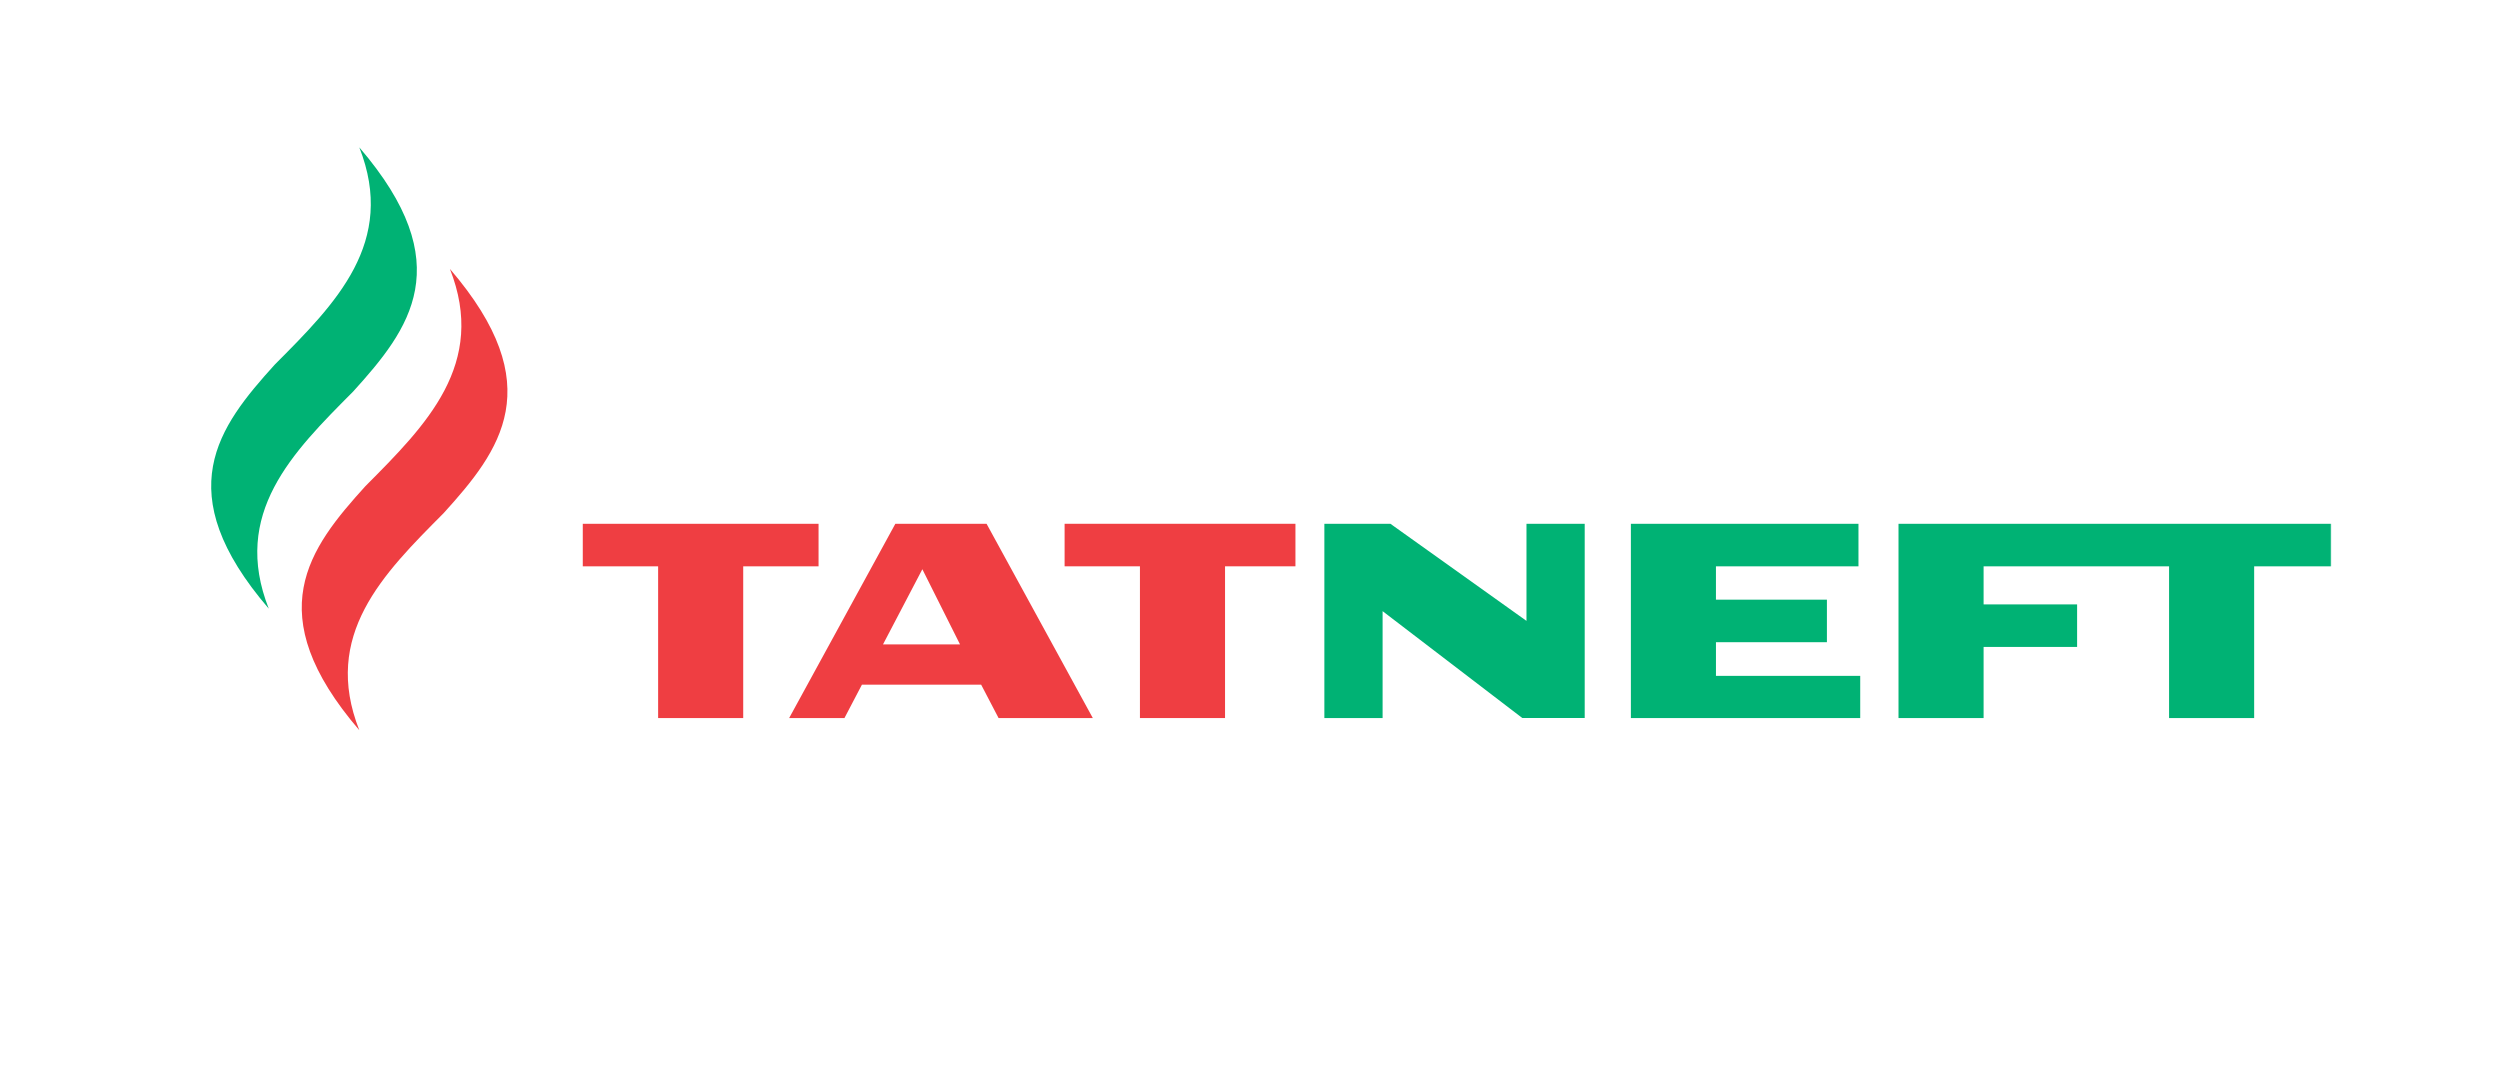 <?xml version="1.0" encoding="UTF-8"?> <svg xmlns="http://www.w3.org/2000/svg" width="1960" height="840" viewBox="0 0 1960 840" fill="none"><mask id="mask0_6_340" style="mask-type:luminance" maskUnits="userSpaceOnUse" x="132" y="110" width="1696" height="468"><path d="M1827.69 110H132.043V578H1827.69V110Z" fill="white"></path></mask><g mask="url(#mask0_6_340)"><path d="M352.728 210.826C382.097 285.347 334.222 333.171 286.538 381.084C242.145 430.022 203.043 480.9 281.69 572.474C252.299 497.975 300.189 450.122 347.836 402.276C392.265 353.213 431.367 302.407 352.728 210.826Z" fill="#EF3E42"></path><path d="M281.691 115.531C311.096 190.075 263.236 237.876 215.508 285.752C171.13 334.749 132.043 385.627 210.711 477.18C181.313 402.629 229.196 354.835 276.872 306.959C321.279 257.962 360.33 207.098 281.691 115.531ZM1488.43 410.642V562.954H1555.14V507.197H1628.45V473.852H1555.14V443.989H1700.55V562.954H1767.26V443.989H1827.69V410.635M1345.31 529.896V503.494H1432.3V470.14H1345.3V443.981H1457.04V410.642H1278.61V562.947H1458.41V529.903" fill="#00B274"></path><path d="M641.746 410.642H456.9V443.987H515.97V562.953H582.677V443.987H641.746M692.263 505.234L723.123 446.282L752.667 505.234H692.263ZM773.463 410.634H701.959L618.694 562.945H662.053L675.741 536.794H769.233L782.877 562.945H856.76" fill="#EF3E42"></path><path d="M1196.76 410.642V486.771L1090.08 410.642H1038.3V562.945H1083.96V479.141L1193.5 562.938H1242.41V410.634" fill="#00B274"></path><path d="M1015.63 410.645H834.647V443.99H893.71V562.956H960.429V443.99H1015.63" fill="#EF3E42"></path></g></svg> 